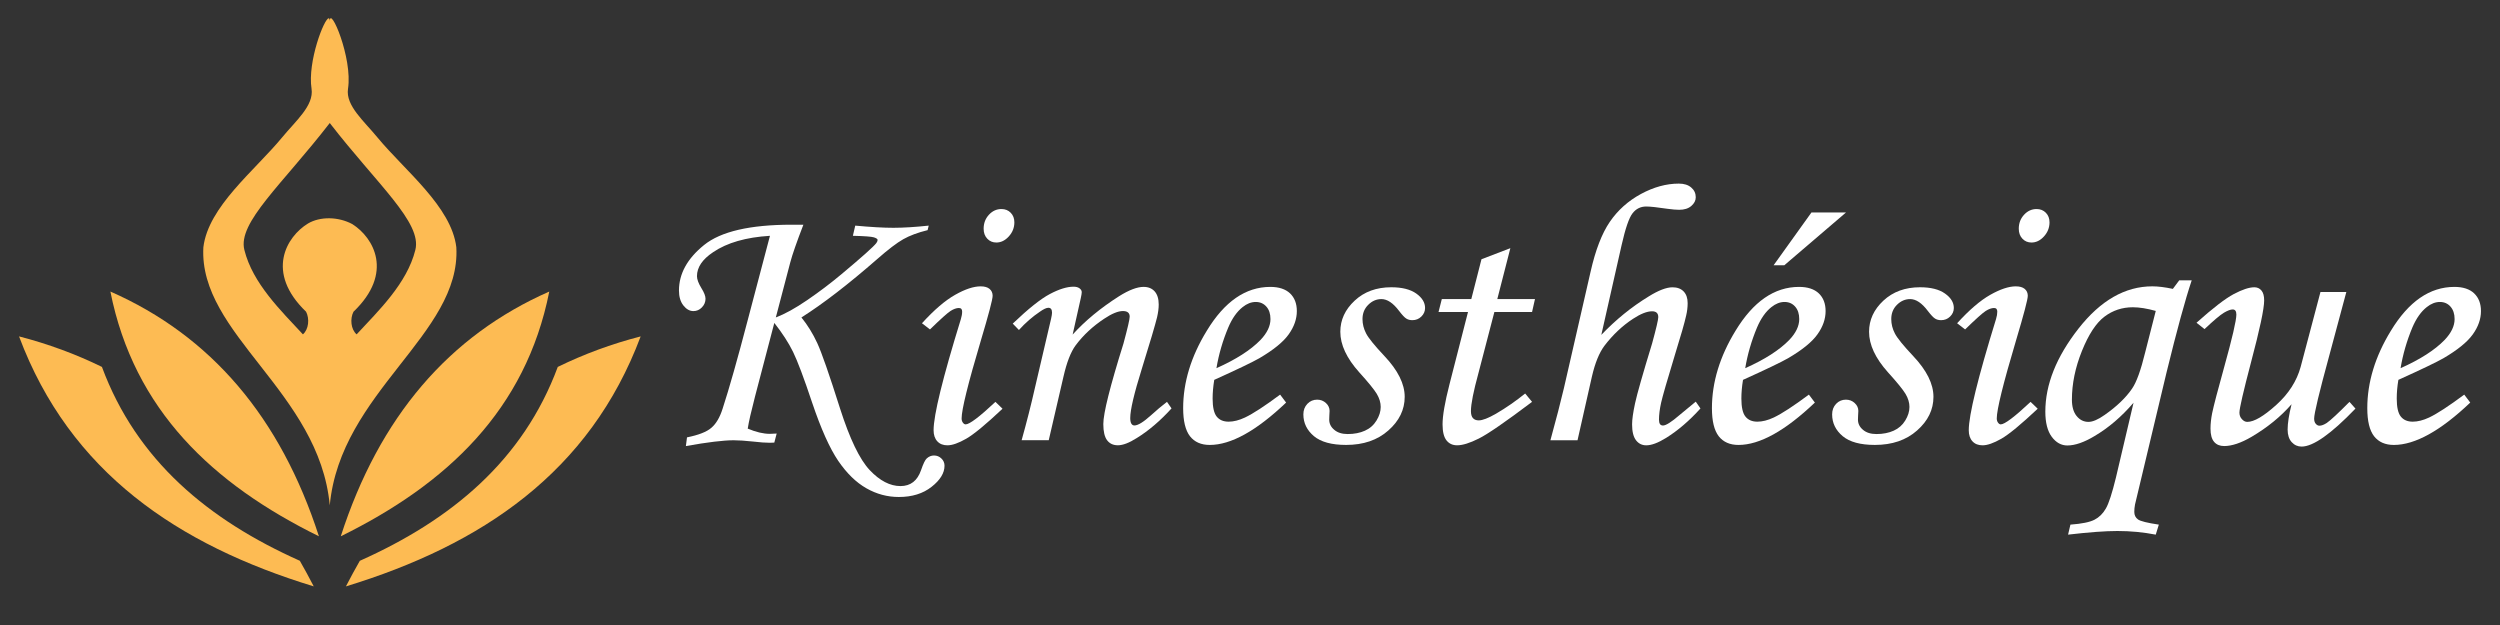 <?xml version="1.0" encoding="utf-8"?>
<!-- Generator: Adobe Illustrator 16.0.0, SVG Export Plug-In . SVG Version: 6.00 Build 0)  -->
<!DOCTYPE svg PUBLIC "-//W3C//DTD SVG 1.1//EN" "http://www.w3.org/Graphics/SVG/1.1/DTD/svg11.dtd">
<svg version="1.1" id="Calque_1" xmlns="http://www.w3.org/2000/svg" xmlns:xlink="http://www.w3.org/1999/xlink" x="0px" y="0px"
	 width="220px" height="55px" viewBox="0 0 220 55" enable-background="new 0 0 220 55" xml:space="preserve">
<rect x="0" y="0" width="220" height="55" fill="#333333" stroke="none"/>
<g>
	<g>
		<path fill="#FDBB53" d="M8.969,32.288c-2.295-1.124-4.728-2.022-7.294-2.686c4.476,11.958,13.969,18.346,25.934,22
			c-0.396-0.772-0.806-1.521-1.225-2.254C18.316,45.744,12.019,40.51,8.969,32.288z"/>
		<path fill="#FDBB53" d="M49.084,32.288c-3.05,8.224-9.349,13.458-17.42,17.063c-0.419,0.733-0.825,1.479-1.223,2.252
			c11.954-3.654,21.46-10.042,25.938-22C53.812,30.264,51.381,31.164,49.084,32.288z"/>
		<path fill="#FDBB53" d="M28.937,1.609c-0.387-0.055-1.894,3.83-1.52,6.207c0.221,1.484-1.409,2.832-2.598,4.286
			c-2.403,2.911-6.495,6.084-6.922,9.657c-0.429,7.648,10.197,12.73,11.123,22.714c0.927-9.983,11.567-15.065,11.137-22.714
			c-0.426-3.573-4.53-6.746-6.936-9.657c-1.189-1.454-2.816-2.802-2.597-4.286c0.427-2.705-1.604-7.414-1.604-5.932
			C29.019,1.706,28.992,1.624,28.937,1.609L28.937,1.609z M29.019,10.826c4.188,5.41,8.139,8.764,7.532,11.166
			c-0.732,2.952-3.248,5.357-5.168,7.432c-0.511-0.444-0.593-1.375-0.276-1.992c3.565-3.408,1.783-6.513-0.096-7.707
			c-1.245-0.672-2.847-0.686-3.911-0.055c-1.894,1.154-3.772,4.299-0.165,7.762c0.318,0.617,0.233,1.548-0.278,1.992
			c-1.92-2.074-4.421-4.479-5.153-7.432C20.894,19.59,24.833,16.236,29.019,10.826L29.019,10.826z"/>
		<path fill="#FDBB53" d="M28.065,47.194c-9.34-4.599-16.278-11.11-18.351-21.538C18.56,29.547,24.679,36.715,28.065,47.194
			L28.065,47.194z"/>
		<path fill="#FDBB53" d="M29.988,47.194c9.34-4.599,16.276-11.11,18.349-21.538C39.493,29.547,33.371,36.715,29.988,47.194
			L29.988,47.194z"/>
	</g>
	<g>
		<path fill="#FFFFFF" d="M81.727,19.854l-0.097,0.398c-0.864,0.213-1.58,0.481-2.146,0.801c-0.565,0.32-1.328,0.902-2.289,1.746
			c-2.554,2.23-4.778,3.941-6.669,5.137c0.544,0.673,1.01,1.427,1.394,2.258c0.385,0.832,1.052,2.747,2.003,5.749
			c0.854,2.674,1.725,4.482,2.612,5.426c0.887,0.938,1.79,1.406,2.708,1.406c0.887,0,1.49-0.469,1.811-1.406
			c0.192-0.559,0.357-0.9,0.496-1.024c0.193-0.175,0.406-0.262,0.641-0.262c0.255,0,0.475,0.089,0.656,0.268
			c0.181,0.173,0.271,0.388,0.271,0.633c0,0.64-0.379,1.261-1.137,1.856c-0.758,0.598-1.719,0.895-2.883,0.895
			c-1.004,0-1.958-0.254-2.86-0.769c-0.902-0.512-1.728-1.319-2.476-2.414c-0.748-1.104-1.51-2.8-2.29-5.11
			c-0.726-2.176-1.288-3.668-1.682-4.474c-0.396-0.807-0.946-1.654-1.65-2.551l-1.698,6.48c-0.342,1.315-0.555,2.253-0.641,2.821
			c0.727,0.307,1.377,0.46,1.954,0.46c0.138,0,0.336-0.008,0.593-0.027l-0.208,0.798c-0.212,0.01-0.346,0.014-0.399,0.014
			c-0.352,0-0.852-0.033-1.502-0.11c-0.681-0.072-1.241-0.11-1.678-0.11c-0.884,0-2.285,0.168-4.202,0.51l0.097-0.765
			c1.018-0.205,1.736-0.483,2.149-0.846c0.415-0.354,0.744-0.914,0.988-1.685c0.565-1.731,1.303-4.329,2.21-7.797l1.954-7.409
			c-2.11,0.127-3.776,0.609-5.001,1.44c-0.948,0.631-1.422,1.333-1.422,2.111c0,0.279,0.131,0.632,0.393,1.058
			c0.239,0.383,0.359,0.693,0.359,0.93c0,0.284-0.105,0.541-0.318,0.76c-0.211,0.218-0.46,0.326-0.747,0.326
			c-0.329,0-0.623-0.166-0.882-0.496c-0.259-0.33-0.389-0.769-0.389-1.313c0-1.484,0.738-2.818,2.214-4.01
			c1.476-1.189,4.041-1.783,7.696-1.783h1.039c-0.587,1.523-0.972,2.625-1.152,3.308l-1.274,4.854
			c0.79-0.299,1.712-0.807,2.764-1.527s2.064-1.485,3.036-2.299c1.785-1.493,2.8-2.4,3.046-2.721
			c0.074-0.105,0.112-0.195,0.112-0.271c0-0.087-0.11-0.162-0.329-0.232c-0.219-0.066-0.835-0.113-1.848-0.135l0.208-0.896
			c1.365,0.126,2.487,0.191,3.361,0.191C79.517,20.045,80.552,19.979,81.727,19.854z"/>
		<path fill="#FFFFFF" d="M81.838,28.99l-0.705-0.543c1.065-1.173,2.038-2.006,2.918-2.502c0.878-0.498,1.627-0.746,2.246-0.746
			c0.34,0,0.603,0.074,0.782,0.223c0.182,0.15,0.273,0.355,0.273,0.609c0,0.311-0.347,1.625-1.037,3.937
			c-1.128,3.79-1.693,6.074-1.693,6.855c0,0.149,0.038,0.271,0.112,0.371c0.075,0.101,0.156,0.151,0.24,0.151
			c0.342,0,1.216-0.658,2.625-1.981l0.623,0.605c-1.461,1.376-2.528,2.257-3.2,2.641c-0.672,0.385-1.222,0.577-1.649,0.577
			c-0.373,0-0.669-0.113-0.888-0.35c-0.219-0.235-0.329-0.564-0.329-0.977c0-1.331,0.8-4.593,2.401-9.781
			c0.075-0.244,0.112-0.464,0.112-0.656c0-0.215-0.096-0.319-0.289-0.319c-0.214,0-0.457,0.087-0.728,0.257
			C83.383,27.533,82.777,28.075,81.838,28.99z M88.129,18.395c0.33,0,0.603,0.111,0.816,0.33c0.213,0.219,0.319,0.497,0.319,0.84
			c0,0.471-0.163,0.883-0.488,1.24c-0.326,0.359-0.691,0.537-1.096,0.537c-0.321,0-0.587-0.109-0.801-0.338
			c-0.213-0.223-0.319-0.516-0.319-0.879c0-0.479,0.154-0.889,0.464-1.225C87.333,18.564,87.702,18.395,88.129,18.395z"/>
		<path fill="#FFFFFF" d="M89.665,29.039l-0.544-0.561c1.368-1.307,2.456-2.176,3.268-2.604c0.812-0.43,1.506-0.645,2.083-0.645
			c0.223,0,0.4,0.049,0.529,0.145c0.127,0.097,0.192,0.209,0.192,0.336c0,0.097-0.027,0.267-0.081,0.513l-0.72,3.22
			c1.086-1.203,2.449-2.333,4.09-3.377c0.873-0.548,1.592-0.82,2.156-0.82c0.416,0,0.741,0.137,0.975,0.399
			c0.235,0.269,0.354,0.651,0.354,1.155c0,0.33-0.049,0.705-0.145,1.121c-0.17,0.692-0.617,2.202-1.34,4.527
			c-0.681,2.18-1.021,3.623-1.021,4.338c0,0.217,0.032,0.386,0.097,0.494c0.064,0.107,0.154,0.161,0.271,0.161
			c0.31,0,0.796-0.299,1.458-0.895c0.469-0.429,0.938-0.822,1.408-1.184l0.4,0.578c-0.981,1.081-2.001,1.954-3.058,2.608
			c-0.673,0.427-1.227,0.637-1.665,0.637c-0.407,0-0.72-0.146-0.944-0.439c-0.224-0.293-0.336-0.771-0.336-1.43
			c0-0.953,0.593-3.314,1.776-7.094c0.362-1.344,0.545-2.127,0.545-2.352c0-0.332-0.198-0.498-0.593-0.498
			c-0.427,0-0.977,0.225-1.648,0.674c-1.004,0.664-1.842,1.443-2.514,2.342c-0.427,0.574-0.784,1.494-1.072,2.756l-1.297,5.595
			h-2.385c0.448-1.604,0.837-3.135,1.168-4.601l1.424-6.092c0.054-0.244,0.082-0.42,0.082-0.529c0-0.289-0.108-0.432-0.321-0.432
			c-0.171,0-0.416,0.113-0.736,0.338C90.86,27.866,90.241,28.404,89.665,29.039z"/>
		<path fill="#FFFFFF" d="M112.65,34.726l0.528,0.701c-2.613,2.487-4.854,3.728-6.721,3.728c-0.759,0-1.338-0.255-1.738-0.765
			c-0.4-0.515-0.601-1.337-0.601-2.467c0-2.283,0.693-4.556,2.081-6.819c1.559-2.57,3.419-3.857,5.586-3.857
			c0.758,0,1.337,0.191,1.737,0.567c0.399,0.382,0.6,0.901,0.6,1.562c0,0.696-0.24,1.379-0.72,2.051
			c-0.479,0.672-1.341,1.369-2.577,2.095c-0.619,0.353-1.942,0.989-3.971,1.905c-0.094,0.578-0.143,1.126-0.143,1.649
			c0,0.755,0.12,1.286,0.359,1.583c0.241,0.299,0.591,0.448,1.049,0.448c0.438,0,0.916-0.12,1.439-0.366
			C110.265,36.408,111.295,35.733,112.65,34.726z M107.047,32.401c1.719-0.768,3.01-1.593,3.875-2.483
			c0.586-0.615,0.879-1.23,0.879-1.838c0-0.46-0.118-0.824-0.36-1.097c-0.239-0.272-0.553-0.41-0.935-0.41
			c-0.396,0-0.781,0.152-1.154,0.451c-0.5,0.394-0.924,0.994-1.263,1.792C107.596,29.99,107.25,31.185,107.047,32.401z"/>
		<path fill="#FFFFFF" d="M122.43,25.279c0.949,0,1.683,0.185,2.202,0.553c0.516,0.367,0.774,0.791,0.774,1.272
			c0,0.288-0.109,0.538-0.327,0.752c-0.22,0.215-0.482,0.319-0.793,0.319c-0.202,0-0.379-0.045-0.527-0.138
			c-0.149-0.087-0.362-0.313-0.64-0.677c-0.524-0.695-1.041-1.041-1.554-1.041c-0.438,0-0.824,0.168-1.16,0.504
			c-0.337,0.333-0.505,0.751-0.505,1.254c0,0.438,0.106,0.859,0.32,1.271c0.214,0.41,0.752,1.073,1.617,1.991
			c1.185,1.255,1.776,2.45,1.776,3.581s-0.48,2.117-1.441,2.963c-0.959,0.851-2.197,1.27-3.712,1.27
			c-1.271,0-2.215-0.257-2.834-0.771c-0.618-0.521-0.93-1.158-0.93-1.919c0-0.369,0.118-0.682,0.354-0.928
			c0.233-0.246,0.522-0.365,0.864-0.365c0.298,0,0.554,0.1,0.769,0.297c0.212,0.196,0.32,0.43,0.32,0.693
			c0,0.106-0.008,0.246-0.021,0.419c-0.007,0.134-0.011,0.256-0.011,0.352c0,0.351,0.149,0.649,0.447,0.895
			c0.288,0.246,0.68,0.37,1.179,0.37c0.575,0,1.08-0.099,1.517-0.295c0.436-0.196,0.775-0.495,1.02-0.898
			c0.244-0.399,0.368-0.796,0.368-1.189c0-0.384-0.116-0.769-0.345-1.154c-0.229-0.378-0.744-1.015-1.545-1.898
			c-1.109-1.236-1.664-2.426-1.664-3.566c0-1.044,0.421-1.957,1.266-2.742C120.055,25.67,121.128,25.279,122.43,25.279z"/>
		<path fill="#FFFFFF" d="M130.37,22.813l2.542-0.975l-1.15,4.482h3.315l-0.256,1.137h-3.317l-1.397,5.362
			c-0.442,1.613-0.665,2.733-0.665,3.356c0,0.289,0.062,0.502,0.185,0.628c0.123,0.129,0.291,0.19,0.503,0.19
			c0.332,0,0.839-0.197,1.522-0.59c0.896-0.525,1.749-1.117,2.562-1.775l0.608,0.735c-2.338,1.762-3.901,2.839-4.692,3.231
			c-0.789,0.396-1.423,0.592-1.904,0.592c-0.395,0-0.706-0.144-0.935-0.432c-0.229-0.289-0.346-0.755-0.346-1.41
			c0-0.765,0.203-1.938,0.608-3.521l1.631-6.368h-2.594l0.289-1.137h2.595L130.37,22.813z"/>
		<path fill="#FFFFFF" d="M149.226,35.345l0.415,0.598c-0.981,1.087-1.991,1.948-3.024,2.593c-0.705,0.437-1.286,0.652-1.746,0.652
			c-0.374,0-0.674-0.149-0.902-0.446c-0.231-0.299-0.345-0.765-0.345-1.396c0-0.423,0.087-1.046,0.263-1.863
			c0.177-0.818,0.675-2.568,1.498-5.258c0.361-1.321,0.543-2.096,0.543-2.319c0-0.342-0.183-0.513-0.546-0.513
			c-0.449,0-1.01,0.224-1.687,0.668c-0.94,0.619-1.774,1.408-2.503,2.364c-0.46,0.612-0.83,1.52-1.107,2.726l-1.263,5.591h-2.386
			c0.513-1.863,0.907-3.393,1.185-4.574l2.352-10.265c0.428-1.896,0.991-3.357,1.689-4.379c0.699-1.021,1.611-1.842,2.737-2.452
			s2.239-0.915,3.337-0.915c0.459,0,0.823,0.111,1.089,0.342c0.267,0.225,0.401,0.514,0.401,0.859c0,0.291-0.133,0.547-0.394,0.769
			c-0.262,0.226-0.618,0.334-1.066,0.334c-0.256,0-0.588-0.028-0.994-0.083c-0.918-0.137-1.553-0.206-1.907-0.206
			c-0.491,0-0.892,0.198-1.201,0.597c-0.311,0.396-0.63,1.329-0.962,2.798l-1.786,7.901c1.272-1.332,2.656-2.457,4.152-3.372
			c0.874-0.546,1.581-0.815,2.114-0.815c0.416,0,0.743,0.121,0.979,0.366c0.234,0.245,0.352,0.586,0.352,1.024
			c0,0.365-0.043,0.727-0.13,1.09c-0.138,0.631-0.464,1.772-0.979,3.425c-0.695,2.284-1.104,3.704-1.227,4.256
			c-0.123,0.559-0.187,1.054-0.187,1.492c0,0.168,0.031,0.299,0.089,0.386c0.058,0.081,0.146,0.124,0.266,0.124
			c0.255,0,0.735-0.303,1.438-0.908C148.179,36.201,148.66,35.807,149.226,35.345z"/>
		<path fill="#FFFFFF" d="M159.182,34.726l0.527,0.701c-2.613,2.487-4.854,3.728-6.722,3.728c-0.758,0-1.338-0.255-1.738-0.765
			c-0.399-0.515-0.599-1.337-0.599-2.467c0-2.283,0.693-4.556,2.078-6.819c1.56-2.57,3.421-3.857,5.589-3.857
			c0.757,0,1.337,0.191,1.734,0.567c0.402,0.382,0.602,0.901,0.602,1.562c0,0.696-0.238,1.379-0.72,2.051
			c-0.48,0.672-1.339,1.369-2.578,2.095c-0.618,0.353-1.942,0.989-3.969,1.905c-0.096,0.578-0.144,1.126-0.144,1.649
			c0,0.755,0.119,1.286,0.359,1.583c0.241,0.299,0.589,0.448,1.049,0.448c0.438,0,0.917-0.12,1.44-0.366
			C156.797,36.408,157.827,35.733,159.182,34.726z M153.58,32.401c1.719-0.768,3.008-1.593,3.873-2.483
			c0.587-0.615,0.88-1.23,0.88-1.838c0-0.46-0.119-0.824-0.359-1.097c-0.239-0.272-0.552-0.41-0.936-0.41
			c-0.395,0-0.779,0.152-1.153,0.451c-0.502,0.394-0.924,0.994-1.265,1.792C154.129,29.99,153.781,31.185,153.58,32.401z
			 M159.406,18.699h3.04l-5.426,4.643h-0.942L159.406,18.699z"/>
		<path fill="#FFFFFF" d="M168.961,25.279c0.949,0,1.683,0.185,2.199,0.553c0.521,0.367,0.777,0.791,0.777,1.272
			c0,0.288-0.109,0.538-0.328,0.752c-0.218,0.215-0.482,0.319-0.793,0.319c-0.201,0-0.378-0.045-0.527-0.138
			c-0.149-0.087-0.362-0.313-0.641-0.677c-0.522-0.695-1.041-1.041-1.554-1.041c-0.437,0-0.823,0.168-1.161,0.504
			c-0.335,0.333-0.502,0.751-0.502,1.254c0,0.438,0.105,0.859,0.32,1.271c0.211,0.41,0.751,1.073,1.616,1.991
			c1.186,1.255,1.777,2.45,1.777,3.581s-0.481,2.117-1.441,2.963c-0.96,0.851-2.198,1.27-3.712,1.27
			c-1.27,0-2.217-0.257-2.834-0.771c-0.619-0.521-0.929-1.158-0.929-1.919c0-0.369,0.117-0.682,0.352-0.928
			c0.235-0.246,0.522-0.365,0.863-0.365c0.3,0,0.556,0.1,0.769,0.297c0.215,0.196,0.322,0.43,0.322,0.693
			c0,0.106-0.008,0.246-0.022,0.419c-0.008,0.134-0.011,0.256-0.011,0.352c0,0.351,0.148,0.649,0.446,0.895
			c0.288,0.246,0.681,0.37,1.18,0.37c0.574,0,1.079-0.099,1.515-0.295c0.437-0.196,0.776-0.495,1.022-0.898
			c0.244-0.399,0.368-0.796,0.368-1.189c0-0.384-0.117-0.769-0.346-1.154c-0.229-0.378-0.744-1.015-1.545-1.898
			c-1.108-1.236-1.663-2.426-1.663-3.566c0-1.044,0.421-1.957,1.263-2.742C166.585,25.67,167.659,25.279,168.961,25.279z"/>
		<path fill="#FFFFFF" d="M172.929,28.99l-0.703-0.543c1.067-1.173,2.038-2.006,2.917-2.502c0.882-0.498,1.629-0.746,2.247-0.746
			c0.34,0,0.603,0.074,0.783,0.223c0.181,0.15,0.272,0.355,0.272,0.609c0,0.311-0.346,1.625-1.037,3.937
			c-1.129,3.79-1.693,6.074-1.693,6.855c0,0.149,0.039,0.271,0.112,0.371c0.074,0.101,0.155,0.151,0.238,0.151
			c0.342,0,1.217-0.658,2.626-1.981l0.627,0.605c-1.463,1.376-2.53,2.257-3.202,2.641c-0.673,0.385-1.225,0.577-1.647,0.577
			c-0.377,0-0.672-0.113-0.891-0.35c-0.22-0.235-0.327-0.564-0.327-0.977c0-1.331,0.799-4.593,2.399-9.781
			c0.076-0.244,0.111-0.464,0.111-0.656c0-0.215-0.096-0.319-0.286-0.319c-0.214,0-0.456,0.087-0.729,0.257
			C174.475,27.533,173.869,28.075,172.929,28.99z M179.222,18.395c0.33,0,0.601,0.111,0.816,0.33
			c0.212,0.219,0.319,0.497,0.319,0.84c0,0.471-0.163,0.883-0.487,1.24c-0.326,0.359-0.691,0.537-1.099,0.537
			c-0.319,0-0.586-0.109-0.8-0.338c-0.213-0.223-0.319-0.516-0.319-0.879c0-0.479,0.154-0.889,0.464-1.225
			S178.794,18.395,179.222,18.395z"/>
		<path fill="#FFFFFF" d="M191.771,24.67h1.1c-0.564,1.676-1.305,4.387-2.222,8.133l-2.767,11.591
			c-0.045,0.23-0.064,0.45-0.064,0.653c0,0.288,0.108,0.509,0.329,0.666c0.215,0.153,0.828,0.305,1.83,0.454l-0.271,0.881
			c-1.101-0.213-2.226-0.32-3.378-0.32c-1.056,0-2.503,0.107-4.338,0.32l0.207-0.881c1.005-0.074,1.712-0.219,2.122-0.433
			c0.41-0.212,0.745-0.542,1-0.99c0.257-0.446,0.55-1.353,0.881-2.71l1.552-6.594c-1.056,1.229-2.197,2.206-3.426,2.93
			c-0.928,0.559-1.729,0.832-2.399,0.832c-0.534,0-0.99-0.252-1.369-0.758c-0.378-0.509-0.569-1.248-0.569-2.219
			c0-2.391,0.974-4.823,2.914-7.304c1.942-2.48,4.109-3.723,6.5-3.723c0.502,0,1.104,0.074,1.809,0.223L191.771,24.67z
			 M189.707,27.361c-0.769-0.214-1.442-0.322-2.017-0.322c-0.939,0-1.775,0.278-2.507,0.834c-0.731,0.553-1.388,1.559-1.976,3.017
			c-0.586,1.457-0.879,2.883-0.879,4.282c0,0.615,0.138,1.097,0.415,1.438c0.278,0.341,0.624,0.516,1.04,0.516
			c0.373,0,0.848-0.203,1.425-0.611c1.065-0.745,1.874-1.521,2.416-2.318c0.386-0.557,0.771-1.618,1.152-3.188L189.707,27.361z"/>
		<path fill="#FFFFFF" d="M204.201,25.695h2.277l-1.501,5.592c-0.888,3.251-1.332,5.102-1.332,5.55c0,0.202,0.05,0.355,0.146,0.46
			c0.097,0.112,0.203,0.165,0.32,0.165c0.183,0,0.395-0.083,0.641-0.24c0.353-0.245,1.02-0.866,2.001-1.857l0.528,0.592
			c-2.146,2.233-3.724,3.342-4.739,3.342c-0.339,0-0.63-0.126-0.872-0.391c-0.238-0.26-0.359-0.634-0.359-1.109
			c0-0.559,0.116-1.298,0.347-2.228c-0.948,1.088-2.122,2.045-3.518,2.868c-0.929,0.543-1.733,0.813-2.415,0.813
			c-0.373,0-0.669-0.12-0.881-0.366c-0.213-0.245-0.32-0.635-0.32-1.169c0-0.421,0.05-0.867,0.143-1.349
			c0.139-0.669,0.493-2.023,1.059-4.057c0.716-2.574,1.074-4.116,1.074-4.629c0-0.301-0.108-0.451-0.323-0.451
			c-0.19,0-0.452,0.1-0.782,0.295c-0.331,0.202-0.897,0.677-1.697,1.435l-0.705-0.56c1.43-1.279,2.521-2.121,3.273-2.521
			c0.752-0.398,1.358-0.6,1.816-0.6c0.258,0,0.465,0.092,0.623,0.281c0.161,0.188,0.242,0.477,0.242,0.875
			c0,0.734-0.386,2.545-1.153,5.432c-0.682,2.595-1.024,4.079-1.024,4.438c0,0.229,0.071,0.421,0.217,0.578
			c0.144,0.159,0.3,0.242,0.472,0.242c0.598,0,1.444-0.494,2.543-1.484c1.097-0.987,1.817-2.109,2.159-3.366L204.201,25.695z"/>
		<path fill="#FFFFFF" d="M216.853,34.726l0.529,0.701c-2.615,2.487-4.856,3.728-6.724,3.728c-0.758,0-1.337-0.255-1.738-0.765
			c-0.399-0.515-0.598-1.337-0.598-2.467c0-2.283,0.691-4.556,2.078-6.819c1.56-2.57,3.421-3.857,5.589-3.857
			c0.758,0,1.338,0.191,1.734,0.567c0.401,0.382,0.602,0.901,0.602,1.562c0,0.696-0.238,1.379-0.72,2.051s-1.339,1.369-2.578,2.095
			c-0.62,0.353-1.941,0.989-3.969,1.905c-0.097,0.578-0.144,1.126-0.144,1.649c0,0.755,0.119,1.286,0.36,1.583
			c0.239,0.299,0.588,0.448,1.048,0.448c0.437,0,0.917-0.12,1.441-0.366C214.469,36.408,215.497,35.733,216.853,34.726z
			 M211.251,32.401c1.717-0.768,3.009-1.593,3.872-2.483c0.589-0.615,0.882-1.23,0.882-1.838c0-0.46-0.121-0.824-0.361-1.097
			c-0.238-0.272-0.552-0.41-0.936-0.41c-0.394,0-0.778,0.152-1.152,0.451c-0.503,0.394-0.925,0.994-1.267,1.792
			C211.8,29.99,211.452,31.185,211.251,32.401z"/>
	</g>
</g>
</svg>
